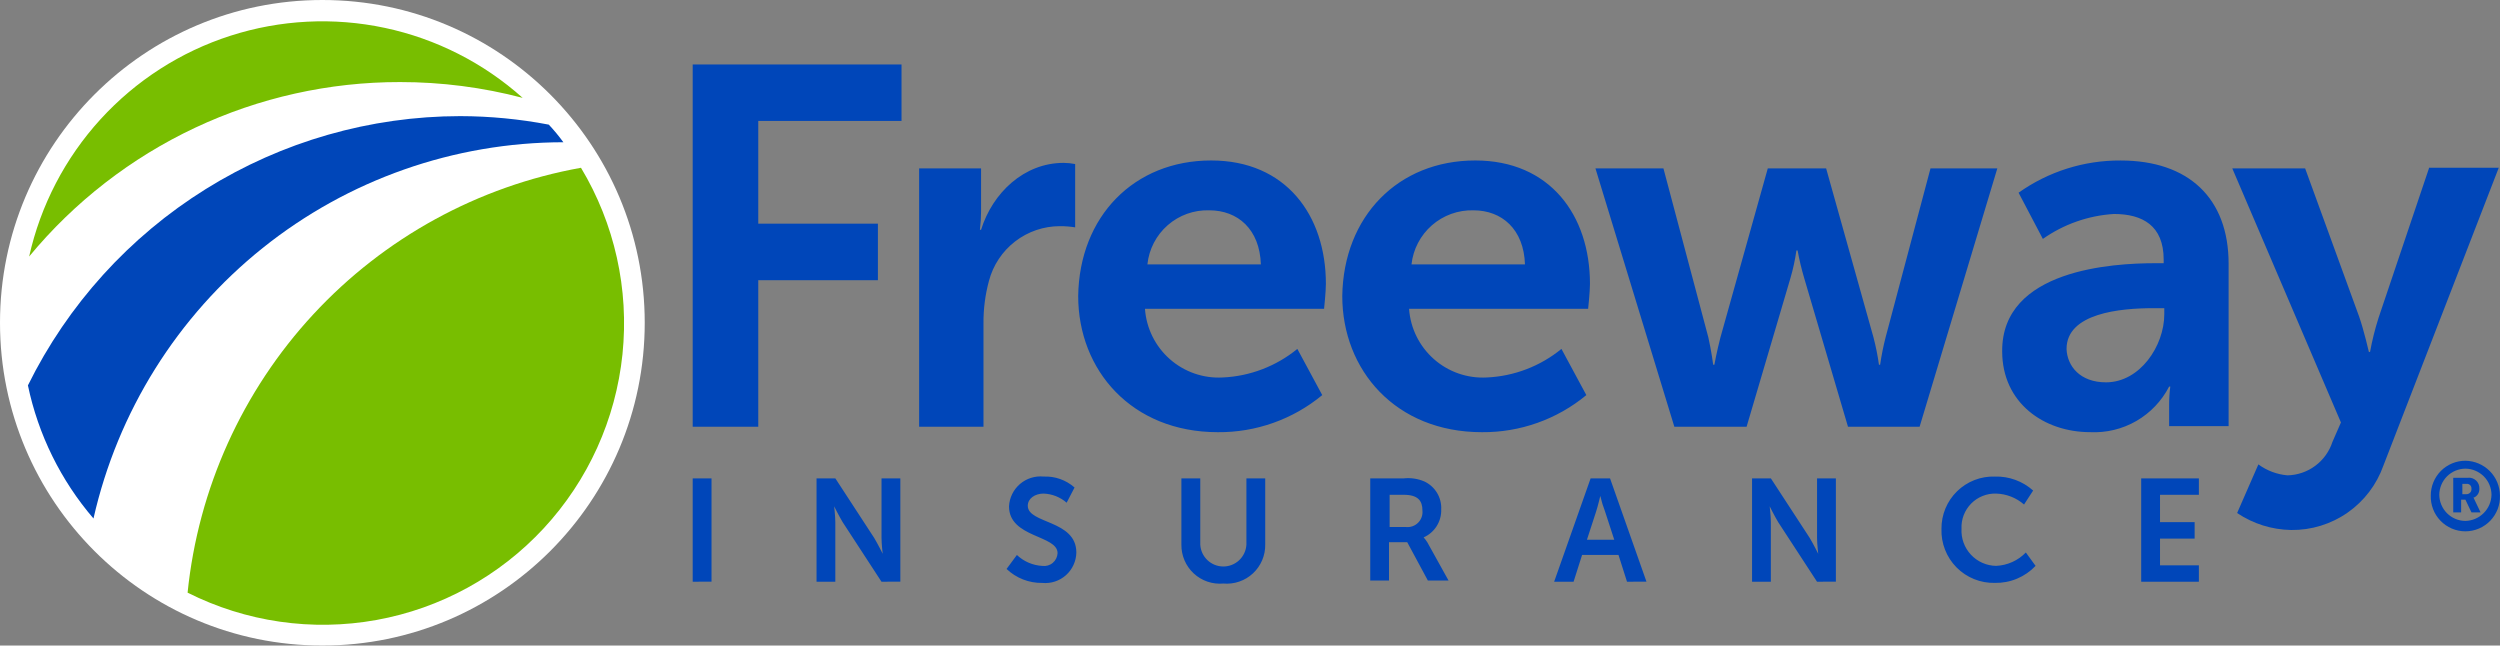<svg width="213" height="55" viewBox="0 0 213 55" fill="none" xmlns="http://www.w3.org/2000/svg">
<rect x="0" y="0" width="213" height="55" fill="#808080" stroke="none"/>
<path d="M190.603 43.71L192.414 39.567C193.14 40.1 193.999 40.423 194.897 40.499C195.751 40.48 196.578 40.196 197.263 39.685C197.949 39.175 198.459 38.464 198.724 37.651L199.448 35.994L190.19 14.346H196.397L201.001 26.982C201.415 28.173 201.828 29.982 201.828 29.982H201.928C202.108 29.001 202.35 28.032 202.652 27.082L206.947 14.342V14.29H212.895L203.067 39.666C202.493 41.288 201.426 42.69 200.016 43.674C198.606 44.659 196.924 45.177 195.205 45.156C193.564 45.129 191.966 44.627 190.603 43.71ZM170.586 29.934C170.534 22.942 180.052 22.425 183.621 22.425H184.345V22.115C184.345 19.215 182.534 18.231 180.103 18.231C177.929 18.365 175.834 19.101 174.052 20.355L171.983 16.419C174.521 14.616 177.56 13.656 180.672 13.674C186.464 13.674 189.878 16.885 189.878 22.474V36.304H184.809V34.49C184.807 33.97 184.841 33.451 184.909 32.936H184.809C184.179 34.161 183.21 35.179 182.018 35.868C180.825 36.557 179.46 36.887 178.085 36.82C174.155 36.822 170.586 34.337 170.586 29.934ZM176.069 29.727C176.121 31.177 177.207 32.575 179.431 32.575C182.328 32.575 184.397 29.468 184.397 26.775V26.257H183.461C180.673 26.257 176.07 26.672 176.07 29.727H176.069ZM114.362 25.221C114.462 18.437 119.121 13.672 125.69 13.672C132.052 13.672 135.465 18.333 135.465 24.185C135.465 24.858 135.31 26.309 135.31 26.309H120.052C120.167 27.959 120.926 29.498 122.165 30.593C123.403 31.688 125.023 32.251 126.673 32.161C129 32.057 131.231 31.203 133.035 29.727L135.156 33.663C132.654 35.732 129.504 36.85 126.259 36.822C118.913 36.822 114.362 31.54 114.362 25.221ZM120.255 22.528H129.928C129.829 19.528 127.963 17.919 125.534 17.919C124.238 17.885 122.976 18.34 121.999 19.194C121.022 20.047 120.4 21.237 120.259 22.528H120.255ZM91.862 25.221C91.962 18.437 96.62 13.672 103.19 13.672C109.552 13.672 112.966 18.333 112.966 24.185C112.966 24.858 112.811 26.309 112.811 26.309H97.551C97.666 27.959 98.425 29.498 99.664 30.593C100.903 31.688 102.522 32.251 104.172 32.161C106.499 32.057 108.73 31.203 110.534 29.727L112.655 33.663C110.154 35.731 107.005 36.85 103.761 36.822C96.414 36.822 91.862 31.54 91.862 25.221ZM97.755 22.528H107.427C107.327 19.528 105.461 17.919 103.032 17.919C101.734 17.877 100.469 18.33 99.49 19.185C98.512 20.04 97.893 21.235 97.759 22.528H97.755ZM157.448 36.356L153.725 23.72C153.492 22.937 153.302 22.142 153.155 21.338H153.055C152.941 22.143 152.768 22.94 152.538 23.72L148.81 36.356H142.654L135.931 14.346H141.724L145.551 28.746C145.809 29.885 145.964 31.077 145.964 31.077H146.064C146.064 31.077 146.271 29.937 146.582 28.746L150.616 14.346H155.586L159.621 28.746C159.822 29.513 159.978 30.291 160.087 31.077H160.186C160.3 30.292 160.456 29.514 160.652 28.746L164.479 14.346H170.172L163.551 36.356H157.448ZM78.31 36.356V14.346H83.587V18.023C83.586 18.543 83.553 19.062 83.487 19.577H83.587C84.57 16.418 87.259 13.877 90.621 13.877C90.951 13.879 91.28 13.912 91.604 13.977V19.37C91.176 19.302 90.743 19.268 90.31 19.27C88.929 19.268 87.586 19.724 86.491 20.568C85.396 21.411 84.611 22.594 84.259 23.931C83.939 25.112 83.782 26.332 83.793 27.556V36.356H78.31ZM59.018 36.356V5.49H76.81V10.306H64.604V19.058H74.798V23.874H64.604V36.356H59.018Z" fill="#0046B9"/>
<path d="M100.655 46.403V40.758H102.263V46.403C102.291 46.906 102.51 47.38 102.876 47.726C103.241 48.072 103.726 48.265 104.229 48.265C104.732 48.265 105.216 48.072 105.582 47.726C105.947 47.38 106.167 46.906 106.194 46.403V40.758H107.797V46.403C107.804 46.862 107.714 47.318 107.533 47.74C107.352 48.162 107.085 48.542 106.749 48.854C106.412 49.167 106.014 49.405 105.58 49.553C105.146 49.702 104.686 49.758 104.229 49.717C103.771 49.758 103.311 49.703 102.876 49.555C102.441 49.407 102.042 49.169 101.705 48.856C101.369 48.544 101.101 48.164 100.92 47.741C100.739 47.319 100.649 46.863 100.655 46.403ZM165.414 45.056C165.408 44.461 165.523 43.871 165.751 43.321C165.979 42.771 166.316 42.274 166.741 41.858C167.166 41.442 167.671 41.116 168.225 40.901C168.779 40.685 169.371 40.584 169.965 40.603C171.163 40.569 172.329 40.995 173.224 41.794L172.448 42.985C171.787 42.407 170.946 42.078 170.069 42.053C169.674 42.041 169.282 42.111 168.915 42.258C168.549 42.405 168.217 42.626 167.94 42.908C167.663 43.19 167.447 43.526 167.306 43.895C167.165 44.264 167.102 44.658 167.121 45.053C167.099 45.456 167.159 45.859 167.297 46.239C167.435 46.618 167.648 46.966 167.924 47.261C168.199 47.556 168.531 47.792 168.899 47.955C169.268 48.119 169.666 48.206 170.069 48.212C171.028 48.169 171.934 47.762 172.603 47.073L173.431 48.212C172.986 48.682 172.448 49.053 171.851 49.303C171.254 49.553 170.612 49.675 169.965 49.662C169.359 49.677 168.757 49.568 168.195 49.341C167.632 49.115 167.122 48.775 166.696 48.344C166.27 47.912 165.936 47.398 165.716 46.833C165.495 46.268 165.392 45.663 165.414 45.057V45.056ZM85.759 48.475L86.639 47.284C87.23 47.843 88 48.173 88.811 48.216C88.969 48.236 89.129 48.224 89.281 48.179C89.433 48.135 89.575 48.059 89.696 47.956C89.818 47.854 89.917 47.728 89.987 47.586C90.057 47.443 90.097 47.288 90.105 47.129C90.105 45.575 85.967 45.834 85.967 43.141C85.986 42.778 86.078 42.422 86.238 42.095C86.398 41.769 86.623 41.478 86.898 41.24C87.174 41.003 87.494 40.824 87.841 40.715C88.187 40.605 88.552 40.567 88.914 40.603C89.881 40.56 90.826 40.894 91.552 41.535L90.878 42.83C90.331 42.353 89.637 42.079 88.912 42.053C88.188 42.053 87.567 42.467 87.567 43.089C87.567 44.643 91.705 44.28 91.705 47.077C91.698 47.442 91.616 47.801 91.463 48.133C91.311 48.465 91.093 48.761 90.821 49.004C90.549 49.247 90.23 49.432 89.883 49.545C89.537 49.659 89.171 49.7 88.808 49.666C87.675 49.685 86.58 49.257 85.759 48.475ZM182.43 49.562V40.758H187.344V42.158H184.034V44.487H186.983V45.887H184.034V48.164H187.344V49.564L182.43 49.562ZM154.81 49.562L151.501 44.487C151.191 43.969 150.777 43.14 150.777 43.14C150.777 43.14 150.877 43.969 150.877 44.487V49.562H149.275V40.758H150.879L154.189 45.833C154.499 46.351 154.913 47.18 154.913 47.18C154.913 47.18 154.813 46.351 154.813 45.833V40.758H156.417V49.558L154.81 49.562ZM138.621 49.562L137.896 47.283H134.793L134.069 49.562H132.413L135.521 40.758H137.176L140.279 49.558L138.621 49.562ZM135.983 43.603L135.207 45.985H137.534L136.758 43.603C136.589 43.164 136.451 42.714 136.344 42.256C136.344 42.256 136.138 43.14 135.983 43.603ZM75.103 49.562L71.794 44.487C71.483 43.969 71.07 43.14 71.07 43.14C71.07 43.14 71.169 43.969 71.169 44.487V49.562H69.569V40.758H71.172L74.482 45.833C74.792 46.351 75.206 47.18 75.206 47.18C75.206 47.18 75.106 46.351 75.106 45.833V40.758H76.709V49.558L75.103 49.562ZM59.018 49.562V40.758H60.621V49.558L59.018 49.562ZM121.655 49.462L119.896 46.196H118.343V49.459H116.745V40.758H119.59C120.188 40.693 120.794 40.782 121.348 41.017C121.799 41.226 122.176 41.565 122.434 41.989C122.691 42.414 122.816 42.907 122.792 43.403C122.808 43.904 122.674 44.399 122.407 44.823C122.14 45.248 121.753 45.583 121.294 45.785C121.409 45.914 121.513 46.052 121.605 46.199L123.416 49.462H121.655ZM118.396 44.903H119.794C119.982 44.922 120.173 44.898 120.351 44.835C120.529 44.771 120.691 44.668 120.824 44.534C120.958 44.4 121.06 44.238 121.124 44.06C121.188 43.882 121.211 43.691 121.192 43.503C121.192 42.674 120.83 42.156 119.589 42.156H118.396V44.903Z" fill="#0046B9"/>
<path d="M207.103 42.208C207.103 41.82 207.179 41.437 207.328 41.078C207.476 40.72 207.693 40.395 207.967 40.12C208.24 39.846 208.566 39.629 208.923 39.48C209.281 39.332 209.665 39.256 210.052 39.256C210.83 39.266 211.574 39.58 212.125 40.131C212.675 40.683 212.988 41.428 212.996 42.208C213.011 42.605 212.945 43 212.804 43.371C212.662 43.741 212.448 44.08 212.172 44.365C211.897 44.651 211.568 44.878 211.203 45.033C210.838 45.189 210.446 45.269 210.05 45.269C209.653 45.269 209.261 45.189 208.896 45.033C208.532 44.878 208.202 44.651 207.927 44.365C207.652 44.08 207.437 43.741 207.296 43.371C207.154 43 207.089 42.605 207.103 42.208ZM207.828 42.156C207.832 42.745 208.067 43.309 208.484 43.726C208.9 44.143 209.463 44.379 210.052 44.383C210.638 44.37 211.196 44.131 211.61 43.716C212.024 43.302 212.263 42.743 212.276 42.156C212.271 41.567 212.036 41.003 211.62 40.586C211.203 40.17 210.64 39.934 210.052 39.929C209.463 39.934 208.9 40.17 208.484 40.586C208.068 41.003 207.832 41.567 207.828 42.156ZM210.569 43.656L210.052 42.57H209.689V43.656H209.017V40.706H210.258C210.387 40.691 210.516 40.705 210.639 40.746C210.761 40.787 210.873 40.854 210.967 40.943C211.06 41.032 211.133 41.14 211.181 41.26C211.228 41.38 211.249 41.509 211.241 41.638C211.251 41.806 211.205 41.973 211.112 42.113C211.019 42.253 210.882 42.359 210.724 42.415C210.724 42.415 210.776 42.415 210.824 42.57L211.345 43.656H210.569ZM209.793 42.104H210.155C210.213 42.103 210.271 42.09 210.324 42.066C210.377 42.041 210.425 42.006 210.464 41.962C210.503 41.918 210.532 41.867 210.55 41.811C210.568 41.755 210.574 41.696 210.568 41.638C210.573 41.583 210.566 41.526 210.547 41.474C210.528 41.421 210.498 41.374 210.458 41.334C210.419 41.295 210.371 41.264 210.319 41.245C210.266 41.226 210.21 41.219 210.155 41.224H209.793V42.104Z" fill="#0046B9"/>
<path d="M27.465 55C42.634 55 54.931 42.688 54.931 27.5C54.931 12.312 42.634 0 27.465 0C12.297 0 0 12.312 0 27.5C0 42.688 12.297 55 27.465 55Z" fill="white"/>
<path d="M2.379 32.835C3.257 37.026 5.179 40.928 7.965 44.177C10.022 35.082 15.104 26.956 22.378 21.131C29.651 15.307 38.686 12.129 48 12.119C47.617 11.594 47.202 11.093 46.758 10.619C44.269 10.142 41.741 9.899 39.207 9.894C31.543 9.904 24.035 12.056 17.528 16.11C11.021 20.163 5.774 25.956 2.379 32.835Z" fill="#0046B9"/>
<path d="M15.983 50.494C20.952 52.995 26.598 53.812 32.071 52.823C37.544 51.833 42.548 49.09 46.329 45.006C50.11 40.922 52.463 35.719 53.035 30.18C53.607 24.641 52.366 19.066 49.5 14.294C40.746 15.867 32.741 20.25 26.694 26.781C20.648 33.312 16.888 41.635 15.983 50.494Z" fill="#78BE00"/>
<path d="M34.087 6.992C37.611 6.99 41.121 7.442 44.53 8.338C41.203 5.36 37.155 3.305 32.789 2.376C28.424 1.447 23.891 1.677 19.642 3.043C15.392 4.409 11.573 6.864 8.563 10.164C5.554 13.464 3.458 17.494 2.483 21.855C6.332 17.199 11.161 13.453 16.624 10.883C22.087 8.314 28.05 6.985 34.087 6.992Z" fill="#78BE00"/>
</svg>
